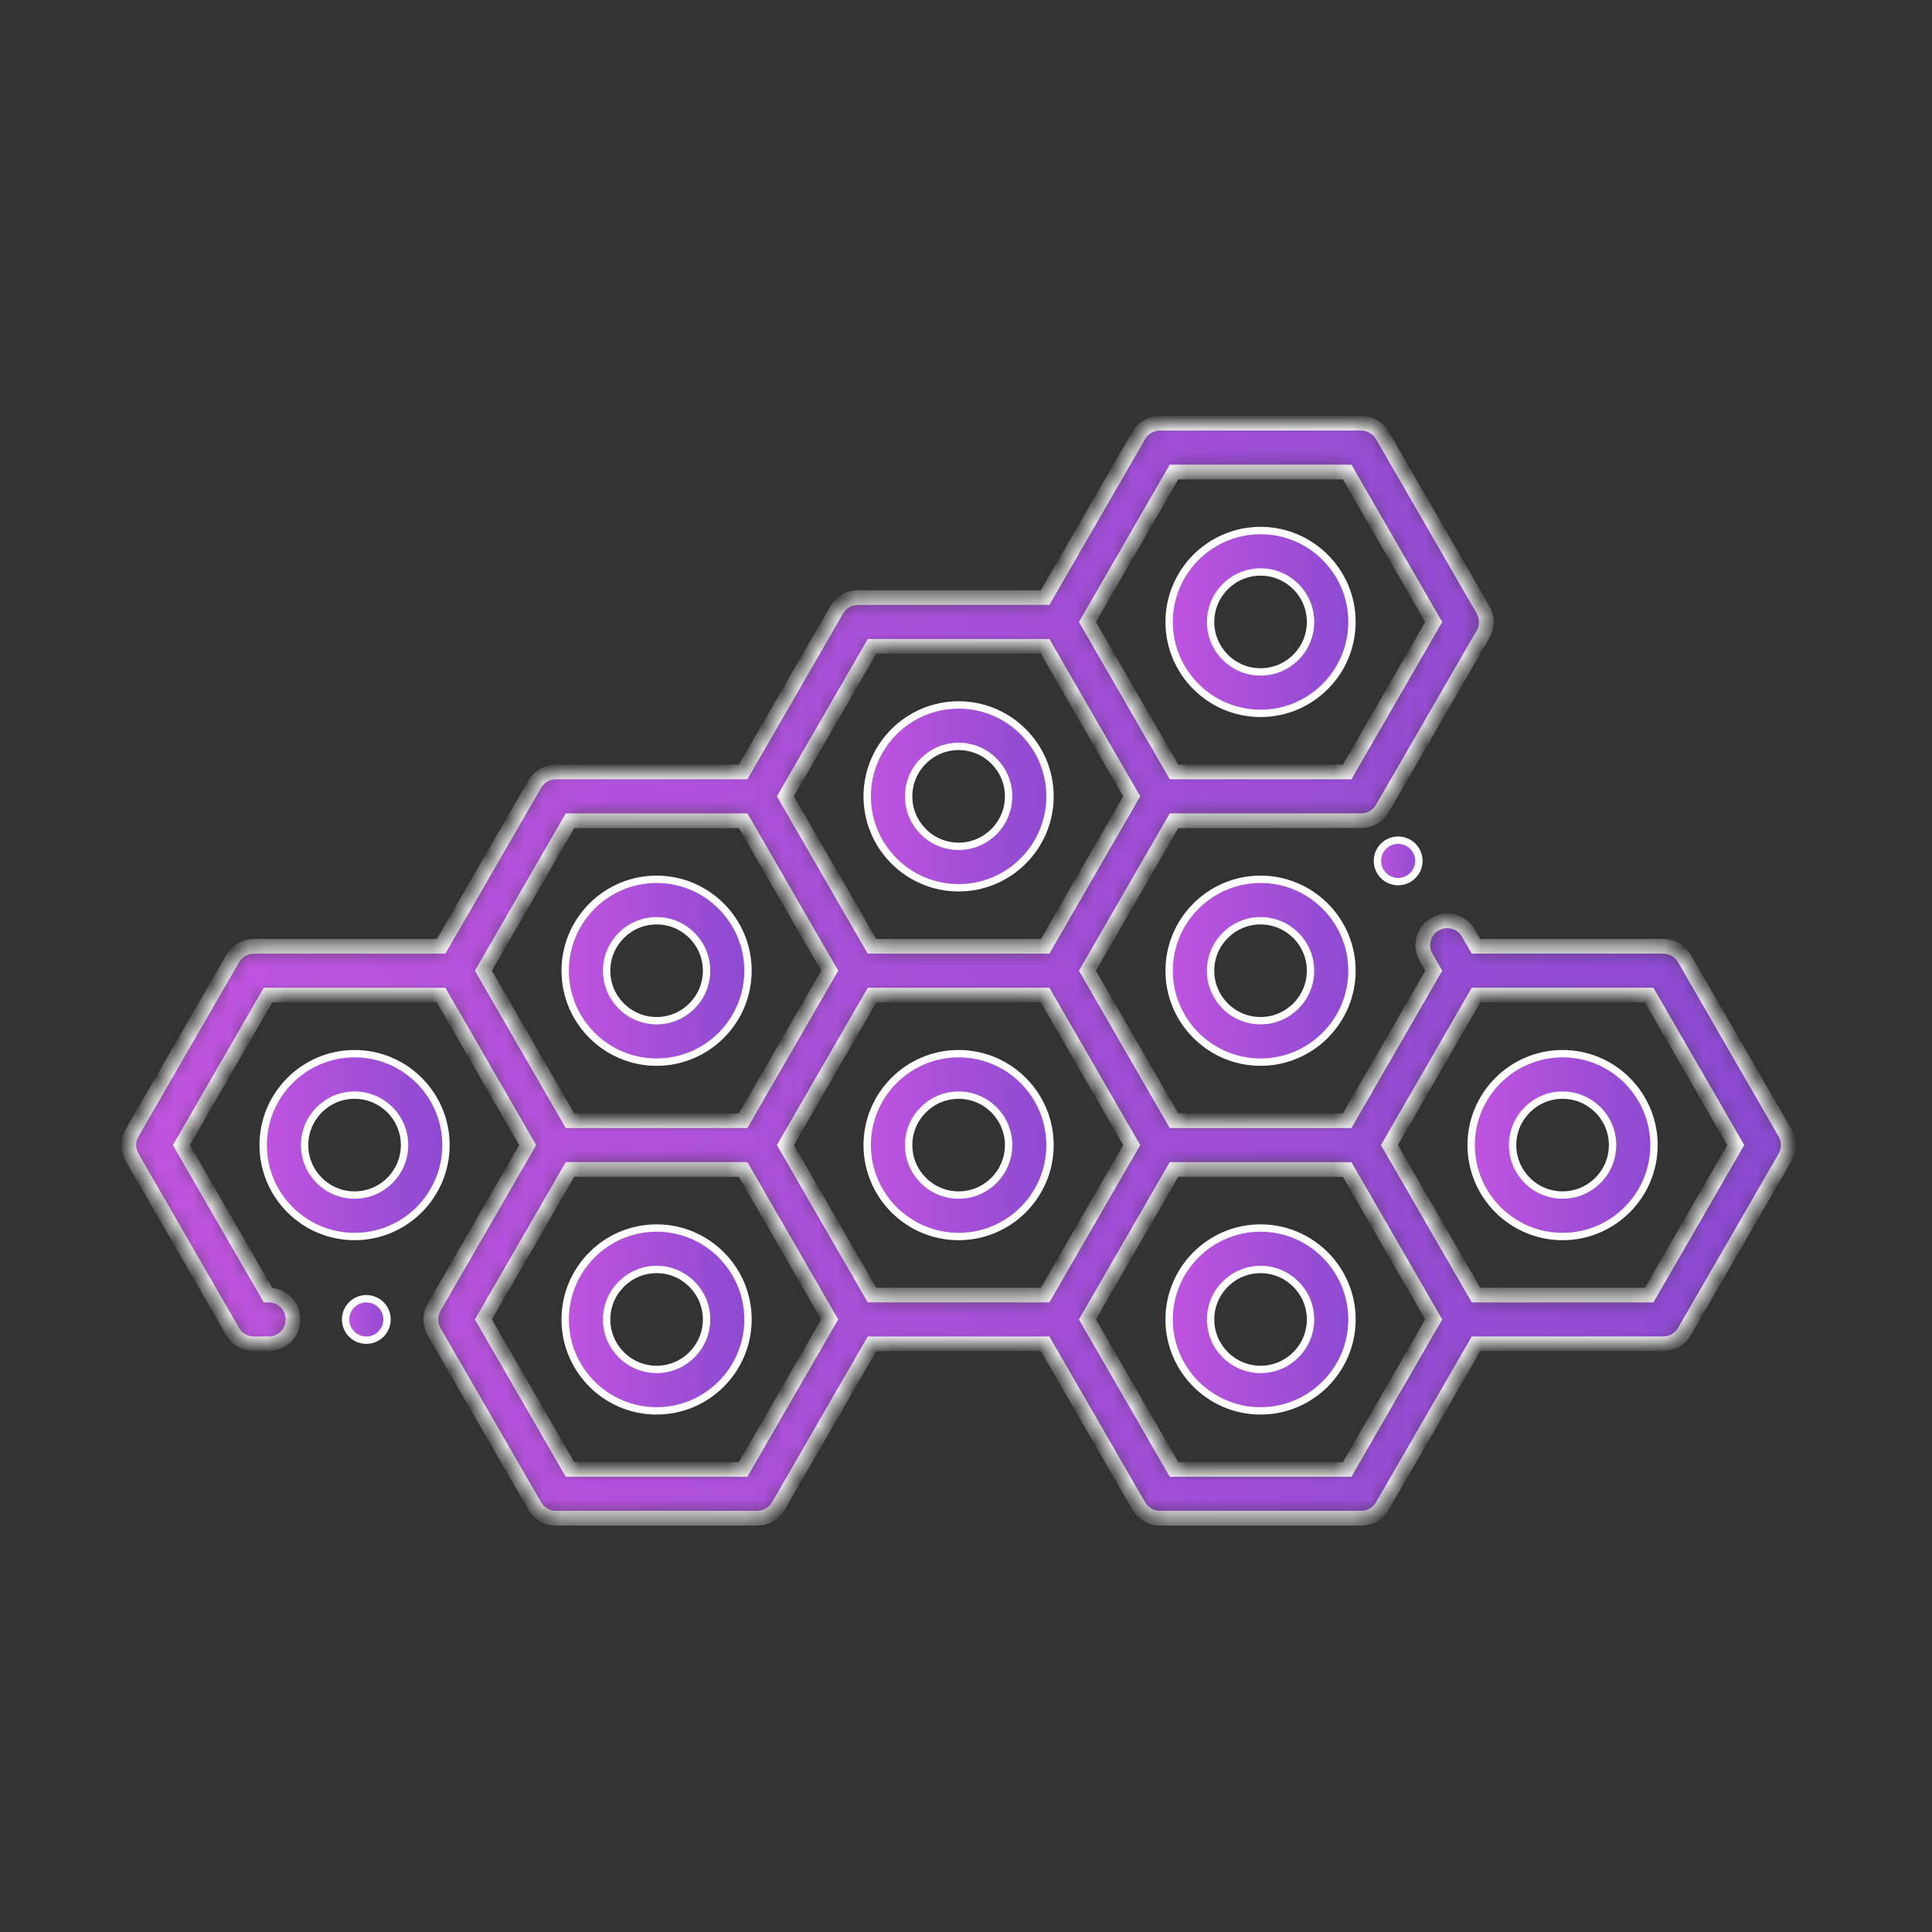 <svg width="105" height="105" viewBox="0 0 105 105" fill="none" xmlns="http://www.w3.org/2000/svg">
<rect x="0" y="0" width="105" height="105" fill="#333333" stroke="none"/>
<path d="M19.27 57.265C22.01 57.265 24.238 59.494 24.238 62.233C24.238 64.972 22.01 67.202 19.27 67.202C16.531 67.202 14.302 64.973 14.302 62.233C14.302 59.494 16.531 57.265 19.27 57.265ZM19.27 59.518C17.773 59.518 16.555 60.736 16.555 62.233C16.555 63.731 17.773 64.949 19.27 64.949C20.768 64.949 21.986 63.731 21.986 62.233C21.986 60.736 20.768 59.518 19.27 59.518Z" fill="url(#paint0_linear_1969_664)" stroke="white" stroke-width="0.4"/>
<path d="M68.509 66.741C71.248 66.741 73.477 68.971 73.477 71.71C73.476 74.449 71.248 76.677 68.509 76.678C65.769 76.678 63.54 74.449 63.54 71.71C63.54 68.97 65.769 66.741 68.509 66.741ZM68.509 68.993C67.011 68.993 65.793 70.212 65.793 71.709C65.793 73.207 67.011 74.425 68.509 74.425C70.006 74.425 71.225 73.207 71.225 71.709C71.224 70.212 70.006 68.993 68.509 68.993Z" fill="url(#paint1_linear_1969_664)" stroke="white" stroke-width="0.4"/>
<mask id="path-3-inside-1_1969_664" fill="white">
<path d="M97.014 61.569L91.543 52.092C91.306 51.682 90.868 51.429 90.394 51.429H80.218L79.801 50.709C79.435 50.075 78.624 49.857 77.989 50.224C77.355 50.591 77.138 51.402 77.505 52.036L77.921 52.756L73.215 60.906H63.804L59.099 52.756L63.804 44.606C66.076 44.605 73.878 44.608 74.035 44.602C74.487 44.583 74.884 44.341 75.111 43.969C75.204 43.816 78.037 38.904 80.6 34.466C80.838 34.056 80.838 33.55 80.6 33.139L75.129 23.663C74.892 23.253 74.455 23 73.981 23H63.038C62.564 23 62.127 23.253 61.89 23.663L56.801 32.476H46.625C46.151 32.476 45.713 32.729 45.476 33.139L40.388 41.953H30.211C29.737 41.953 29.299 42.206 29.062 42.616L23.974 51.429H13.798C13.324 51.429 12.886 51.682 12.649 52.092L7.178 61.57C6.941 61.98 6.941 62.486 7.178 62.896L12.649 72.372C12.886 72.782 13.324 73.035 13.798 73.035H14.601C15.334 73.035 15.927 72.441 15.927 71.708C15.927 70.976 15.334 70.382 14.601 70.382H14.564L9.858 62.233L14.564 54.082H23.974L28.679 62.232L26.594 65.845C23.377 71.426 23.532 71.101 23.462 71.356C23.364 71.708 23.419 72.093 23.61 72.404L29.062 81.848C29.299 82.258 29.737 82.511 30.211 82.511H41.154C41.627 82.511 42.065 82.258 42.302 81.848L47.39 73.035H56.801L61.89 81.848C62.127 82.258 62.564 82.511 63.038 82.511H73.981C74.455 82.511 74.892 82.258 75.129 81.848L80.218 73.035H90.394C90.868 73.035 91.306 72.782 91.543 72.371L97.014 62.895C97.251 62.485 97.251 61.979 97.014 61.569ZM56.801 70.382H47.39C45.893 67.789 44.182 64.825 42.685 62.232C44.182 59.639 45.893 56.675 47.39 54.082H56.801L61.507 62.232C60.01 64.825 58.299 67.789 56.801 70.382ZM63.804 25.653H73.215L77.92 33.803L73.216 41.952H63.804C62.442 39.593 60.459 36.159 59.099 33.803L63.804 25.653ZM47.391 35.129H56.801C58.299 37.722 60.01 40.686 61.507 43.279L56.801 51.429H47.39C45.893 48.836 44.182 45.873 42.685 43.279L47.391 35.129ZM30.977 44.606H40.388C41.885 47.199 43.596 50.162 45.093 52.756C43.596 55.349 41.885 58.312 40.388 60.906H30.977L26.271 52.756L30.977 44.606ZM40.388 79.858H30.977L26.271 71.708C32.307 61.256 30.687 64.061 30.977 63.558H40.388C41.885 66.152 43.596 69.115 45.093 71.708L40.388 79.858ZM73.215 79.858H63.804L59.099 71.708C60.461 69.35 62.443 65.916 63.804 63.559H73.216C74.577 65.918 76.56 69.352 77.92 71.708L73.215 79.858ZM89.629 70.382H80.218C78.856 68.023 76.874 64.59 75.513 62.232L80.218 54.082H89.629L94.334 62.232L89.629 70.382Z"/>
</mask>
<path d="M97.014 61.569L91.543 52.092C91.306 51.682 90.868 51.429 90.394 51.429H80.218L79.801 50.709C79.435 50.075 78.624 49.857 77.989 50.224C77.355 50.591 77.138 51.402 77.505 52.036L77.921 52.756L73.215 60.906H63.804L59.099 52.756L63.804 44.606C66.076 44.605 73.878 44.608 74.035 44.602C74.487 44.583 74.884 44.341 75.111 43.969C75.204 43.816 78.037 38.904 80.6 34.466C80.838 34.056 80.838 33.55 80.6 33.139L75.129 23.663C74.892 23.253 74.455 23 73.981 23H63.038C62.564 23 62.127 23.253 61.89 23.663L56.801 32.476H46.625C46.151 32.476 45.713 32.729 45.476 33.139L40.388 41.953H30.211C29.737 41.953 29.299 42.206 29.062 42.616L23.974 51.429H13.798C13.324 51.429 12.886 51.682 12.649 52.092L7.178 61.57C6.941 61.98 6.941 62.486 7.178 62.896L12.649 72.372C12.886 72.782 13.324 73.035 13.798 73.035H14.601C15.334 73.035 15.927 72.441 15.927 71.708C15.927 70.976 15.334 70.382 14.601 70.382H14.564L9.858 62.233L14.564 54.082H23.974L28.679 62.232L26.594 65.845C23.377 71.426 23.532 71.101 23.462 71.356C23.364 71.708 23.419 72.093 23.61 72.404L29.062 81.848C29.299 82.258 29.737 82.511 30.211 82.511H41.154C41.627 82.511 42.065 82.258 42.302 81.848L47.39 73.035H56.801L61.89 81.848C62.127 82.258 62.564 82.511 63.038 82.511H73.981C74.455 82.511 74.892 82.258 75.129 81.848L80.218 73.035H90.394C90.868 73.035 91.306 72.782 91.543 72.371L97.014 62.895C97.251 62.485 97.251 61.979 97.014 61.569ZM56.801 70.382H47.39C45.893 67.789 44.182 64.825 42.685 62.232C44.182 59.639 45.893 56.675 47.39 54.082H56.801L61.507 62.232C60.01 64.825 58.299 67.789 56.801 70.382ZM63.804 25.653H73.215L77.92 33.803L73.216 41.952H63.804C62.442 39.593 60.459 36.159 59.099 33.803L63.804 25.653ZM47.391 35.129H56.801C58.299 37.722 60.01 40.686 61.507 43.279L56.801 51.429H47.39C45.893 48.836 44.182 45.873 42.685 43.279L47.391 35.129ZM30.977 44.606H40.388C41.885 47.199 43.596 50.162 45.093 52.756C43.596 55.349 41.885 58.312 40.388 60.906H30.977L26.271 52.756L30.977 44.606ZM40.388 79.858H30.977L26.271 71.708C32.307 61.256 30.687 64.061 30.977 63.558H40.388C41.885 66.152 43.596 69.115 45.093 71.708L40.388 79.858ZM73.215 79.858H63.804L59.099 71.708C60.461 69.35 62.443 65.916 63.804 63.559H73.216C74.577 65.918 76.56 69.352 77.92 71.708L73.215 79.858ZM89.629 70.382H80.218C78.856 68.023 76.874 64.59 75.513 62.232L80.218 54.082H89.629L94.334 62.232L89.629 70.382Z" fill="url(#paint2_linear_1969_664)" stroke="white" stroke-width="0.8" mask="url(#path-3-inside-1_1969_664)"/>
<path d="M84.923 57.265C87.662 57.265 89.891 59.494 89.891 62.233C89.89 64.973 87.662 67.202 84.923 67.202C82.183 67.202 79.954 64.973 79.954 62.233C79.954 59.494 82.183 57.265 84.923 57.265ZM84.923 59.518C83.425 59.518 82.207 60.736 82.207 62.233C82.207 63.731 83.425 64.949 84.923 64.949C86.42 64.949 87.638 63.731 87.639 62.233C87.639 60.736 86.42 59.518 84.923 59.518Z" fill="url(#paint3_linear_1969_664)" stroke="white" stroke-width="0.4"/>
<path d="M52.099 57.265C54.838 57.265 57.066 59.494 57.066 62.233C57.066 64.973 54.838 67.202 52.099 67.202C49.359 67.202 47.13 64.973 47.13 62.233C47.13 59.494 49.359 57.265 52.099 57.265ZM52.099 59.518C50.601 59.518 49.383 60.736 49.383 62.233C49.383 63.731 50.601 64.949 52.099 64.949C53.596 64.949 54.814 63.731 54.815 62.233C54.815 60.736 53.596 59.518 52.099 59.518Z" fill="url(#paint4_linear_1969_664)" stroke="white" stroke-width="0.4"/>
<path d="M35.685 47.788C38.424 47.788 40.652 50.017 40.652 52.757C40.652 55.496 38.424 57.724 35.685 57.725C32.945 57.725 30.716 55.496 30.716 52.757C30.716 50.017 32.945 47.788 35.685 47.788ZM35.685 50.041C34.187 50.041 32.969 51.259 32.969 52.757C32.969 54.254 34.187 55.473 35.685 55.473C37.182 55.472 38.4 54.254 38.4 52.757C38.4 51.259 37.182 50.041 35.685 50.041Z" fill="url(#paint5_linear_1969_664)" stroke="white" stroke-width="0.4"/>
<path d="M35.685 66.741C38.424 66.741 40.652 68.971 40.652 71.71C40.652 74.449 38.424 76.677 35.685 76.678C32.945 76.678 30.716 74.449 30.716 71.71C30.716 68.97 32.945 66.741 35.685 66.741ZM35.685 68.993C34.187 68.993 32.969 70.212 32.969 71.709C32.969 73.207 34.187 74.425 35.685 74.425C37.182 74.425 38.4 73.207 38.4 71.709C38.4 70.212 37.182 68.993 35.685 68.993Z" fill="url(#paint6_linear_1969_664)" stroke="white" stroke-width="0.4"/>
<path d="M68.509 47.788C71.248 47.788 73.477 50.017 73.477 52.757C73.476 55.496 71.248 57.724 68.509 57.725C65.769 57.725 63.54 55.496 63.54 52.757C63.54 50.017 65.769 47.788 68.509 47.788ZM68.508 50.041C67.01 50.041 65.792 51.259 65.792 52.757C65.792 54.254 67.01 55.472 68.508 55.473C70.005 55.473 71.223 54.254 71.224 52.757C71.224 51.259 70.005 50.041 68.508 50.041Z" fill="url(#paint7_linear_1969_664)" stroke="white" stroke-width="0.4"/>
<path d="M68.509 28.833C71.248 28.833 73.477 31.062 73.477 33.802C73.476 36.541 71.248 38.769 68.509 38.77C65.769 38.77 63.54 36.541 63.54 33.802C63.54 31.062 65.769 28.833 68.509 28.833ZM68.509 31.086C67.011 31.086 65.793 32.304 65.793 33.802C65.793 35.299 67.011 36.518 68.509 36.518C70.006 36.517 71.225 35.299 71.225 33.802C71.225 32.304 70.006 31.086 68.509 31.086Z" fill="url(#paint8_linear_1969_664)" stroke="white" stroke-width="0.4"/>
<path d="M75.986 45.661C76.608 45.661 77.113 46.165 77.113 46.787C77.113 47.409 76.608 47.914 75.986 47.914C75.364 47.914 74.86 47.409 74.86 46.787C74.86 46.165 75.364 45.661 75.986 45.661Z" fill="url(#paint9_linear_1969_664)" stroke="white" stroke-width="0.4"/>
<path d="M19.908 70.583C20.53 70.583 21.035 71.087 21.035 71.709C21.035 72.331 20.53 72.836 19.908 72.836C19.286 72.836 18.782 72.331 18.782 71.709C18.782 71.087 19.286 70.583 19.908 70.583Z" fill="url(#paint10_linear_1969_664)" stroke="white" stroke-width="0.4"/>
<path d="M52.099 38.312C54.838 38.312 57.066 40.541 57.066 43.28C57.066 46.02 54.838 48.249 52.099 48.249C49.359 48.249 47.13 46.02 47.13 43.28C47.13 40.541 49.359 38.312 52.099 38.312ZM52.099 40.565C50.601 40.565 49.383 41.782 49.383 43.28C49.383 44.778 50.601 45.996 52.099 45.996C53.596 45.996 54.814 44.778 54.815 43.28C54.815 41.783 53.596 40.565 52.099 40.565Z" fill="url(#paint11_linear_1969_664)" stroke="white" stroke-width="0.4"/>
<defs>
<linearGradient id="paint0_linear_1969_664" x1="14.102" y1="62.233" x2="24.439" y2="62.233" gradientUnits="userSpaceOnUse">
<stop stop-color="#C154DF"/>
<stop offset="1" stop-color="#8B4AD1"/>
</linearGradient>
<linearGradient id="paint1_linear_1969_664" x1="63.34" y1="71.71" x2="73.677" y2="71.71" gradientUnits="userSpaceOnUse">
<stop stop-color="#C154DF"/>
<stop offset="1" stop-color="#8B4AD1"/>
</linearGradient>
<linearGradient id="paint2_linear_1969_664" x1="7" y1="52.755" x2="97.192" y2="52.755" gradientUnits="userSpaceOnUse">
<stop stop-color="#C154DF"/>
<stop offset="1" stop-color="#8B4AD1"/>
</linearGradient>
<linearGradient id="paint3_linear_1969_664" x1="79.754" y1="62.233" x2="90.091" y2="62.233" gradientUnits="userSpaceOnUse">
<stop stop-color="#C154DF"/>
<stop offset="1" stop-color="#8B4AD1"/>
</linearGradient>
<linearGradient id="paint4_linear_1969_664" x1="46.93" y1="62.233" x2="57.267" y2="62.233" gradientUnits="userSpaceOnUse">
<stop stop-color="#C154DF"/>
<stop offset="1" stop-color="#8B4AD1"/>
</linearGradient>
<linearGradient id="paint5_linear_1969_664" x1="30.516" y1="52.756" x2="40.853" y2="52.756" gradientUnits="userSpaceOnUse">
<stop stop-color="#C154DF"/>
<stop offset="1" stop-color="#8B4AD1"/>
</linearGradient>
<linearGradient id="paint6_linear_1969_664" x1="30.516" y1="71.71" x2="40.853" y2="71.71" gradientUnits="userSpaceOnUse">
<stop stop-color="#C154DF"/>
<stop offset="1" stop-color="#8B4AD1"/>
</linearGradient>
<linearGradient id="paint7_linear_1969_664" x1="63.34" y1="52.756" x2="73.677" y2="52.756" gradientUnits="userSpaceOnUse">
<stop stop-color="#C154DF"/>
<stop offset="1" stop-color="#8B4AD1"/>
</linearGradient>
<linearGradient id="paint8_linear_1969_664" x1="63.34" y1="33.801" x2="73.677" y2="33.801" gradientUnits="userSpaceOnUse">
<stop stop-color="#C154DF"/>
<stop offset="1" stop-color="#8B4AD1"/>
</linearGradient>
<linearGradient id="paint9_linear_1969_664" x1="74.66" y1="46.787" x2="77.313" y2="46.787" gradientUnits="userSpaceOnUse">
<stop stop-color="#C154DF"/>
<stop offset="1" stop-color="#8B4AD1"/>
</linearGradient>
<linearGradient id="paint10_linear_1969_664" x1="18.582" y1="71.709" x2="21.235" y2="71.709" gradientUnits="userSpaceOnUse">
<stop stop-color="#C154DF"/>
<stop offset="1" stop-color="#8B4AD1"/>
</linearGradient>
<linearGradient id="paint11_linear_1969_664" x1="46.93" y1="43.28" x2="57.267" y2="43.28" gradientUnits="userSpaceOnUse">
<stop stop-color="#C154DF"/>
<stop offset="1" stop-color="#8B4AD1"/>
</linearGradient>
</defs>
</svg>
